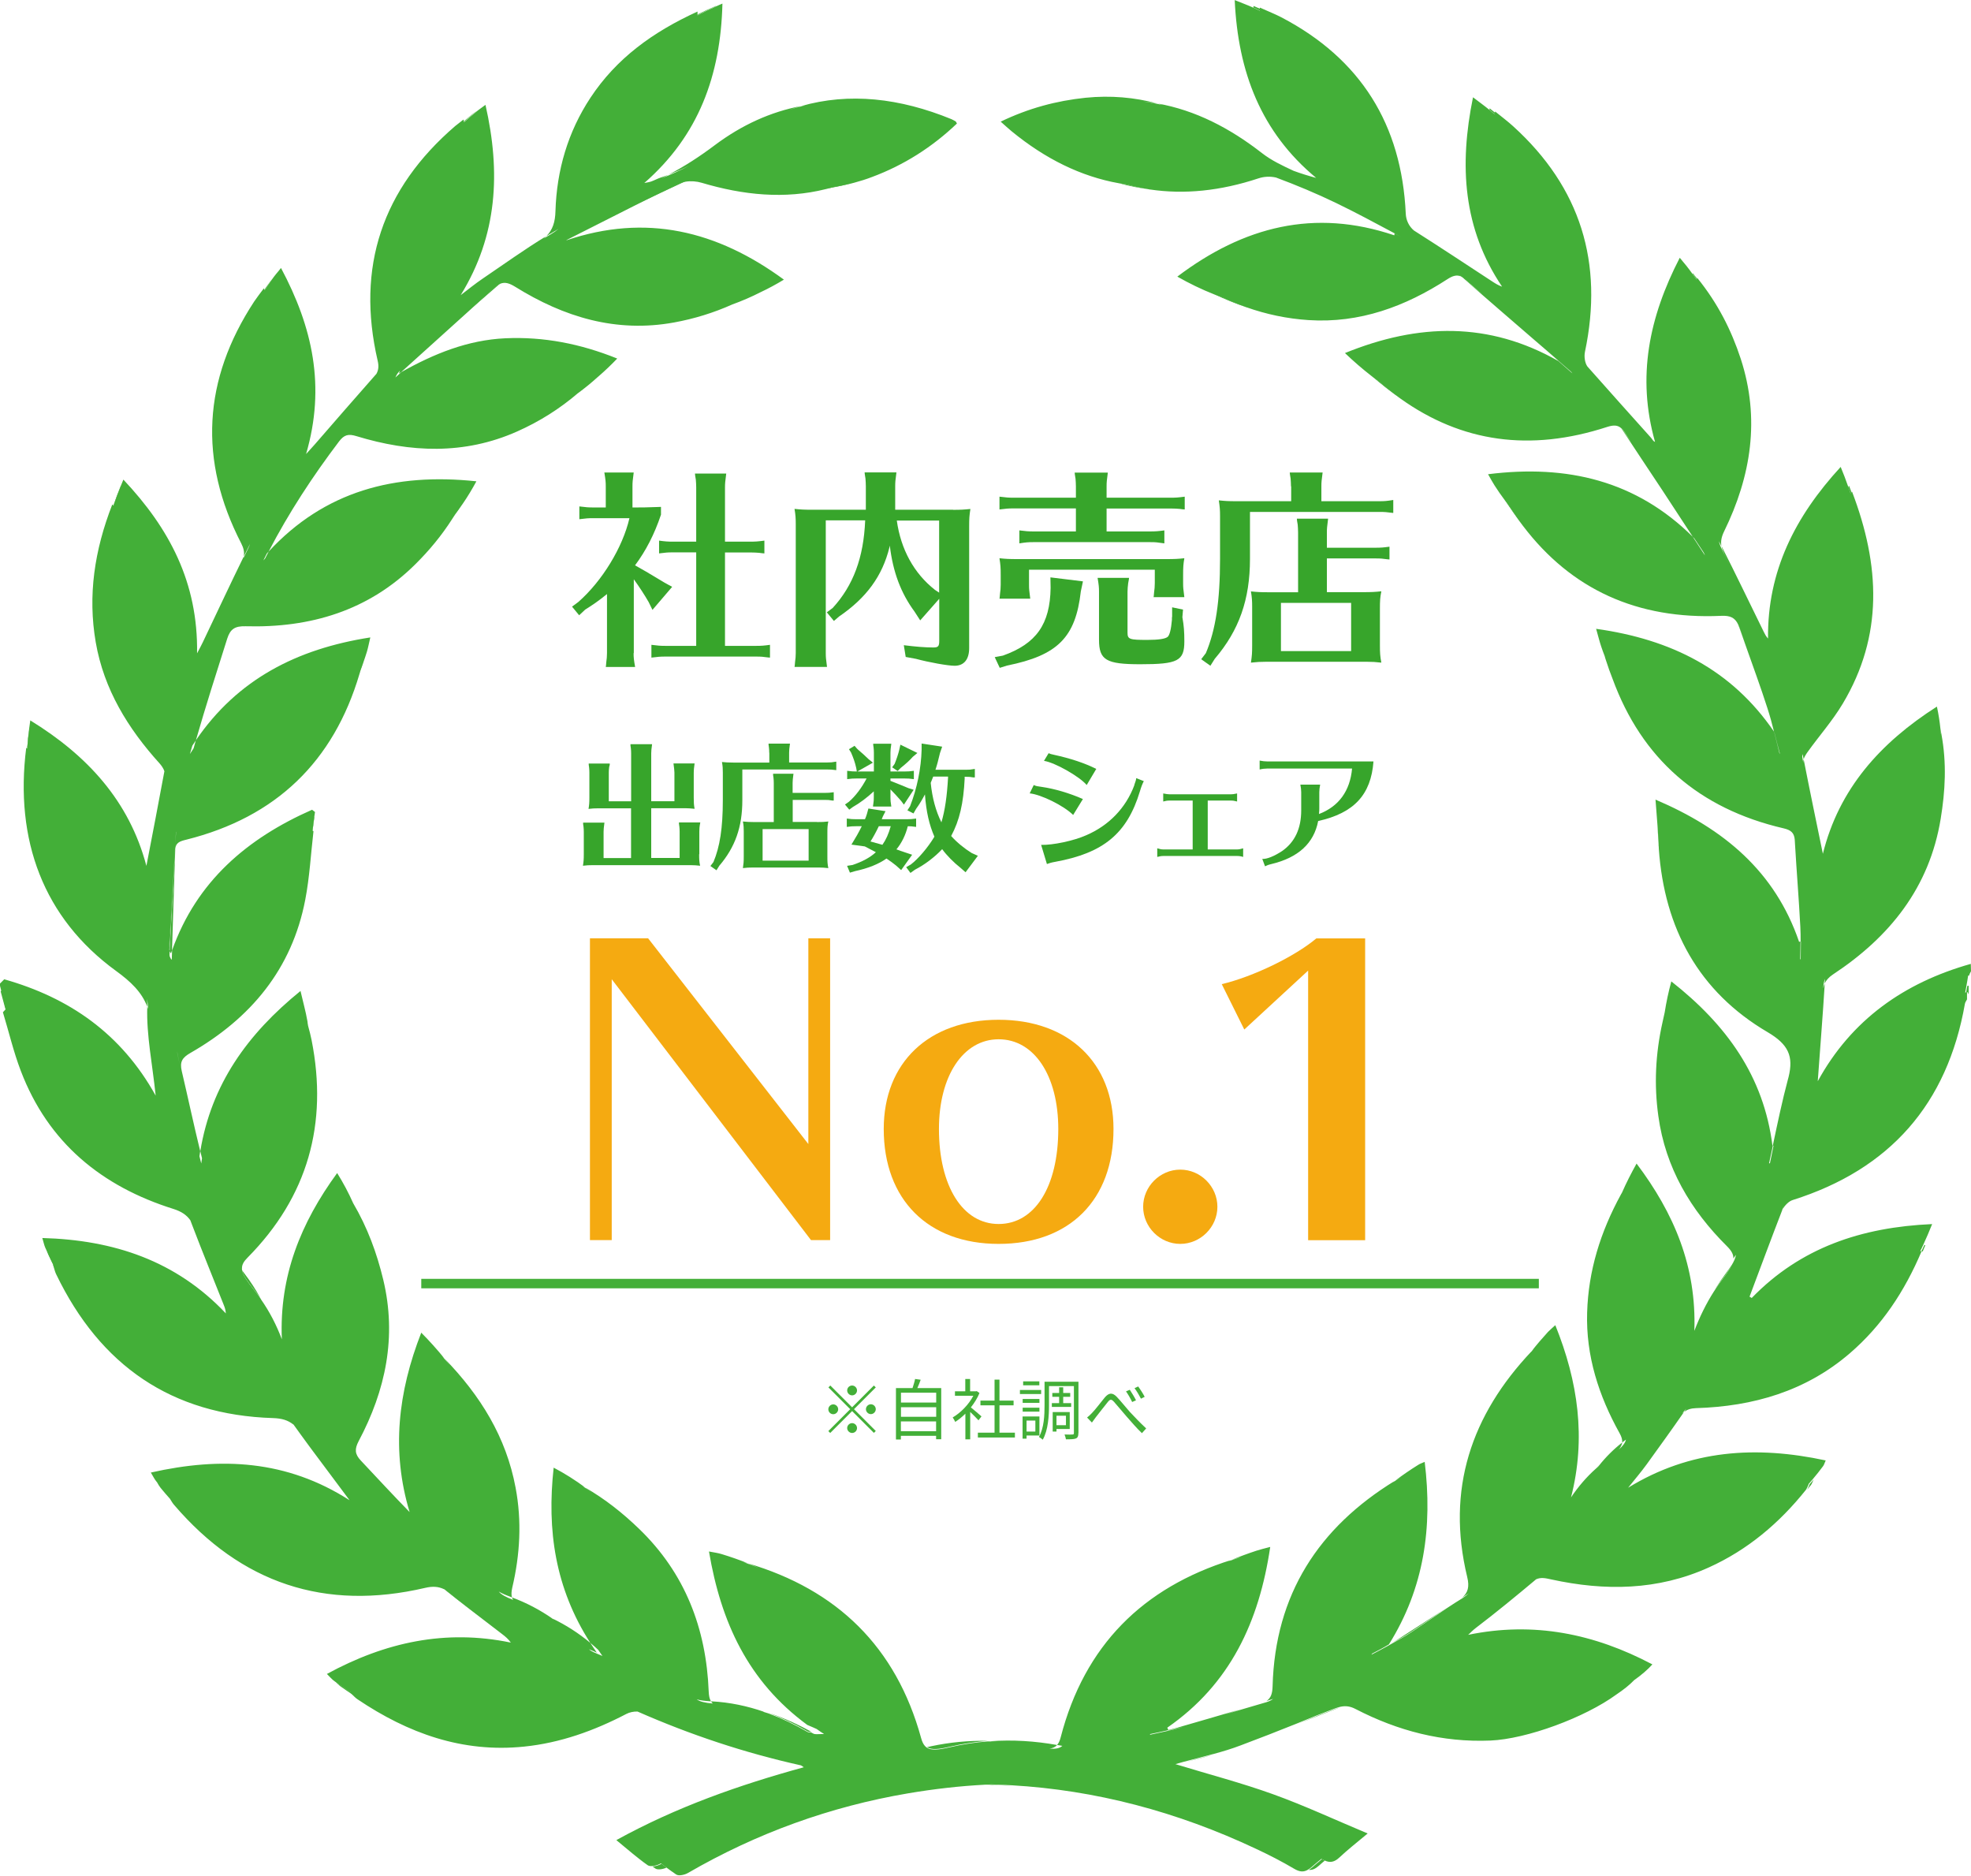<?xml version="1.0" encoding="UTF-8"?>
<svg id="_レイヤー_2" data-name="レイヤー 2" xmlns="http://www.w3.org/2000/svg" viewBox="0 0 208.11 198">
  <g id="_レイヤー_1-2" data-name="レイヤー 1">
    <g>
      <g>
        <path d="M3.13,76.81c-.1.73-.17,1.45-.21,2.16-.02,0-.03-.02-.05-.03.06-.71.14-1.42.25-2.14,0,0,0,0,.01,0Z" style="fill: #43af38; stroke-width: 0px;"/>
        <path d="M12.77,51.33c-.27.67-.52,1.35-.74,2.02-.01-.01-.03-.03-.04-.04.23-.67.48-1.33.76-2,0,0,0,0,.01.01Z" style="fill: #43af38; stroke-width: 0px;"/>
        <path d="M18.5,88.94c-.19,3.8-.4,7.6-.61,11.4-.05-.11-.07-.21-.07-.3.22-3.7.46-7.4.67-11.11Z" style="fill: #43af38; stroke-width: 0px;"/>
        <path d="M.68,106.5s-.06.06-.09.09c-.17-.65-.34-1.29-.52-1.93l.11-.11c.17.65.33,1.3.49,1.95Z" style="fill: #43af38; stroke-width: 0px;"/>
        <path d="M27.54,137.11s0,0-.01-.01c-.23-.34-.47-.66-.73-.98-.73-.91-1.15-1.52-1.25-2.03.1.13.21.28.32.43.59.78,1.12,1.59,1.59,2.45,0,0,0,0,0,.01.03.05.05.09.07.14Z" style="fill: #43af38; stroke-width: 0px;"/>
        <path d="M28.85,29.31c-.08.1-.15.2-.22.3-.22.32-.44.65-.65.97,0-.02-.02-.03-.03-.05.07-.11.14-.21.22-.32.2-.29.42-.56.68-.9Z" style="fill: #43af38; stroke-width: 0px;"/>
        <path d="M5.75,133.79c-.22-.43-.42-.86-.63-1.31-.09-.19-.15-.39-.21-.62.26.56.52,1.11.79,1.64h-.05c.03.1.06.2.09.29Z" style="fill: #43af38; stroke-width: 0px;"/>
        <path d="M31.06,150.39s0,0,0,0c-.02-.03-.04-.06-.06-.09.02.03.04.06.07.09Z" style="fill: #43af38; stroke-width: 0px;"/>
        <path d="M32.51,108.25s-.02-.05-.03-.08c0-.07-.02-.15-.03-.22.02.1.04.2.06.3Z" style="fill: #43af38; stroke-width: 0px;"/>
        <path d="M33.19,86.25c-.07.47-.12.94-.18,1.41,0,0-.02-.01-.03-.02.06-.47.12-.94.18-1.41,0,0,.01,0,.02.01Z" style="fill: #43af38; stroke-width: 0px;"/>
        <path d="M38.38,69.81c-.14.43-.28.85-.44,1.27.04-.13.08-.27.12-.41.11-.28.21-.57.31-.86Z" style="fill: #43af38; stroke-width: 0px;"/>
        <path d="M48.89,53.07c-.36.57-.75,1.13-1.15,1.66.1-.16.2-.32.3-.48.29-.38.57-.78.85-1.18Z" style="fill: #43af38; stroke-width: 0px;"/>
        <path d="M50.46,11.62s-.06.05-.09.07c-.47.38-.92.76-1.35,1.16,0-.02-.01-.04-.02-.06.25-.22.51-.44.77-.65.19-.15.38-.3.68-.51Z" style="fill: #43af38; stroke-width: 0px;"/>
        <path d="M207.91,102.99c.02-.16.13-.31.2-.46l-.02-.78c-7.03,1.98-12.61,5.9-16.16,12.39.25-3.49.53-6.91.74-10.32-.07.15-.12.32-.16.5,0-.03,0-.05,0-.07.03-.36.08-.66.18-.92,0,.16-.02.33-.03.49.17-.36.44-.66.87-.95,5.99-3.95,10.19-9.16,11.38-16.44.48-2.93.65-5.86.07-8.96,0,0,0,0,0,0-.01,0-.03.02-.04.03-.02-.2-.03-.39-.06-.59-.08-.77-.2-1.54-.37-2.32-5.98,3.82-10.34,8.68-12.04,15.54-.69-3.35-1.38-6.66-2.03-9.98-.04.13-.05.25-.04.36-.03-.19-.07-.38-.1-.57-.02-.11,0-.22.03-.34.03.18.07.36.11.55.08-.26.25-.53.4-.74,1.23-1.72,2.65-3.32,3.73-5.13,4.29-7.18,3.95-14.6.98-22.38-.02.02-.04.04-.05.06-.04.04-.07.08-.11.11-.08-.23-.15-.46-.24-.68-.24-.7-.51-1.4-.8-2.1-4.81,5.23-7.75,11.01-7.67,18.12-.23-.26-.34-.48-.45-.71-1.49-3.02-2.93-6.05-4.46-9.05.05.26.15.53.29.83.26.53.51,1.06.76,1.59-.34-.7-.67-1.4-1.02-2.1-.15-.3-.25-.57-.3-.83.09.17.18.35.26.52-.09-.51,0-.98.28-1.56,2.86-5.84,3.82-11.9,1.76-18.22-1-3.05-2.43-5.87-4.59-8.54-.01.02-.02.04-.03.06-.02.03-.04.07-.06.1-.13-.2-.27-.4-.42-.59-.41-.58-.86-1.14-1.34-1.7-3.24,6.27-4.55,12.58-2.61,19.44-.22-.09-.28-.27-.39-.4-2.25-2.52-4.52-5.03-6.75-7.56-.28-.39-.36-1.07-.26-1.55,1.98-9.39-.45-17.35-7.59-23.82-.55-.5-1.16-.96-1.89-1.55,0,.04-.02.08-.03.12-.01.05-.03.11-.04.17-.11-.1-.23-.2-.34-.3-.07-.06-.15-.13-.22-.18-.51-.42-1.06-.81-1.71-1.31-1.47,7.2-1.06,13.85,3.07,19.99-.43-.15-.73-.35-1.04-.55-2.75-1.8-5.5-3.62-8.27-5.38,0,0,0,0,0,0-.52-.44-.83-1.08-.86-1.77-.43-9.39-4.75-16.35-13.13-20.73-.67-.35-1.37-.62-2.28-1.03,0,.05,0,.09,0,.14,0,.07,0,.13,0,.2-.11-.05-.22-.11-.34-.17-.11-.05-.23-.11-.34-.16-.58-.26-1.2-.49-1.97-.8.35,7.59,2.77,13.93,8.6,18.77-.83-.22-1.63-.47-2.39-.75-1.16-.54-2.33-1.09-3.32-1.86-3.4-2.65-7.03-4.53-11.06-5.25.17.05.34.09.51.15-.66-.15-1.33-.27-2.01-.36.51.05,1.01.12,1.5.21-2.4-.64-4.92-.87-7.59-.6-3.06.32-6,1.1-8.95,2.52.47.41.8.73,1.16,1.02,3.57,2.93,7.34,4.77,11.3,5.48.28.05.57.1.85.14.81.22,1.62.39,2.44.52,3.63.54,7.44.16,11.46-1.17.6-.2,1.24-.23,1.86-.09h0c2.15.8,4.28,1.69,6.35,2.69,2.09,1.01,4.13,2.11,6.17,3.2,0,0,0,0,0,0,.24.13.49.27.73.4l.74.39h0c-.25-.13-.5-.26-.74-.39-.24-.13-.49-.26-.73-.39-.01.07-.02.13-.03.2-8.43-2.85-15.91-.93-22.91,4.36,1.28.73,2.57,1.35,3.88,1.87,0,0,0,0,0,0,.31.13.62.24.94.35.81.38,1.63.72,2.46,1.01h0c2.12.75,4.3,1.21,6.58,1.36,5.39.35,10.21-1.43,14.66-4.32.54-.35.96-.48,1.4-.3-.07-.05-.13-.11-.19-.16.07.05.15.11.22.17.16.07.32.18.49.33.61.53,1.21,1.07,1.82,1.6-.64-.53-1.28-1.06-1.92-1.6,2.41,2.1,4.83,4.19,7.25,6.28.92.79,1.84,1.58,2.75,2.38.4.34.8.69,1.2,1.04.07.06.12.13.17.2-.49-.43-.99-.87-1.48-1.3-7.31-4.16-14.74-4.01-22.53-.84.92.88,1.86,1.69,2.8,2.42.25.2.5.38.76.56.77.67,1.54,1.28,2.32,1.84,6.44,4.59,13.66,5.63,21.8,2.98.66-.21,1.1-.22,1.5.14,1.42,2.16,2.85,4.32,4.29,6.48,0,0,.01.02.02.03,1.08,1.65,2.16,3.29,3.24,4.95.05.05.1.1.15.15.32.48.63.96.95,1.43.08.11.13.24.18.38-.43-.65-.85-1.31-1.28-1.96-5.98-5.92-13.25-7.66-21.62-6.61.3.52.48.87.69,1.19.34.53.69,1.04,1.06,1.53.17.24.34.47.52.7.46.71.93,1.4,1.43,2.05,5.08,6.68,12.04,9.88,20.9,9.48.98-.05,1.47.2,1.81.92.05.11.1.23.15.36.2.59.4,1.18.61,1.77.78,2.22,1.6,4.43,2.32,6.68.27.83.5,1.67.71,2.52.01.01.02.03.03.04.19.77.38,1.53.59,2.29-.02-.03-.04-.07-.06-.1-.18-.74-.36-1.49-.55-2.23-4.5-6.59-10.88-9.77-18.8-10.88.23.81.36,1.35.54,1.88.11.33.23.66.36.99.04.16.09.31.14.46.21.67.45,1.32.7,1.96,3.08,8.4,9.09,13.69,18.05,15.77.78.18,1.11.47,1.18,1.18,0,0,0,.01,0,.01,0,.05,0,.1.01.15,0,.12.01.24.02.35.17,2.9.41,5.8.56,8.7.03.52.03,1.04.03,1.56.01,0,.02,0,.03,0,0,.62-.02,1.25-.02,1.87-.02,0-.03,0-.05,0,.01-.62.03-1.25.03-1.87-.03,0-.07.01-.15.03-2.54-7.42-7.93-11.93-15.16-15.01.08,1,.14,1.82.2,2.61.02.19.03.38.05.56,0,.02,0,.05,0,.07.03.61.05,1.17.09,1.72,0,.08,0,.17.01.25.59,8.38,4.2,15.06,11.49,19.34,2.19,1.29,2.75,2.53,2.21,4.73-.02.07-.04.15-.06.22-.62,2.32-1.11,4.68-1.61,7.04.03,0,.06,0,.08,0-.13.62-.25,1.23-.38,1.85-.04,0-.07,0-.09,0,.14-.61.27-1.23.4-1.84h-.04c-.92-7.37-4.88-12.8-10.68-17.36-.3,1.1-.53,2.19-.7,3.27-.08.35-.16.7-.23,1.04-.75,3.35-.9,6.61-.44,9.91.75,5.45,3.41,9.93,7.25,13.74.46.46.69.85.67,1.29,0,0,.01-.02.02-.03.09-.13.17-.24.25-.36-.04.33-.2.69-.48,1.15-.19.4-.51.87-.96,1.46-.23.31-.46.62-.67.94-.06.1-.13.19-.19.29,0,.01-.02.03-.03.04-.83,1.3-1.51,2.7-2.06,4.15.24-6.78-2.13-12.39-6.1-17.66-.57,1.02-1.09,2.04-1.54,3.07,0,.01-.01.03-.02.04-.01.03-.03.05-.05.08-.01.03-.03.05-.04.07-2.17,3.97-3.44,8.06-3.57,12.47-.14,4.57,1.23,8.79,3.43,12.74.21.37.3.69.27.98.04-.03.08-.06.11-.09.1-.08.2-.15.29-.22-.08.34-.32.67-.76,1.05.21-.25.33-.49.36-.74-.92.72-1.74,1.54-2.46,2.45-.02.03-.04.05-.06.08-.09.07-.17.14-.25.22-1,.89-1.88,1.92-2.63,3.04,1.6-6.25.75-12.21-1.66-18.18-.33.31-.57.5-.77.71-.61.67-1.19,1.34-1.72,2.02.07-.07.13-.14.21-.21-.1.11-.19.21-.29.32.03-.03.05-.07.08-.1-6.39,6.74-9.05,14.59-6.81,23.85.25,1.03.08,1.65-.55,2.19.24-.16.47-.32.71-.48-.17.17-.38.34-.63.5-.57.35-1.13.71-1.69,1.08-1.26.85-2.51,1.72-3.78,2.56-.68.45-1.4.83-2.11,1.23-.1.06-.2.11-.3.17-.58.33-1.18.63-1.76.94.02-.03.05-.07.07-.11.6-.31,1.2-.62,1.77-.97,3.73-5.96,4.62-12.37,3.78-19.27-.29.13-.49.19-.66.3-.87.54-1.7,1.11-2.48,1.7.22-.14.45-.28.68-.41.02,0,.03-.02.05-.03-.33.2-.66.41-.98.62.08-.06.16-.12.24-.18-8.04,4.93-12.65,11.99-12.91,21.69-.02.75-.17,1.23-.64,1.55.23-.08.47-.15.7-.22-.19.15-.44.27-.75.36-1.46.42-2.92.86-4.38,1.29.56-.18,1.12-.36,1.68-.55-2.29.66-4.58,1.35-6.88,2-.24.07-.49.13-.73.19,0,.01.01.02.02.04.5-.13.99-.24,1.49-.36-.04.01-.09.03-.13.04-1.08.32-2.2.52-3.3.77-.01-.03-.02-.05-.03-.06.65-.14,1.31-.27,1.95-.42-.06-.13-.05-.11-.12-.26,6.63-4.59,9.7-11.17,10.87-19.08-.65.17-1.06.27-1.46.4-.91.3-1.78.62-2.63.97.19-.06.39-.12.58-.18.14-.04.27-.08.42-.11-.46.14-.9.28-1.34.44.11-.05.23-.1.34-.15-9.37,2.93-15.52,9.04-18.03,18.71-.09.37-.22.64-.39.83.01,0,.02,0,.03,0,.19.03.36.06.53.09-.3.27-.74.34-1.36.29.34-.04.61-.16.81-.38-2.33-.42-4.7-.57-7.05-.4.24.01.48.03.72.05-.33-.02-.67-.03-1-.03-1.35.11-2.69.31-4.01.62-1.19.28-1.93.35-2.41.04-.08-.05-.15-.11-.21-.18-.17-.19-.3-.46-.4-.83-2.65-9.65-8.9-15.67-18.3-18.45.39.15.77.32,1.15.49-.53-.22-1.06-.43-1.61-.62.16.04.31.09.47.13-.89-.36-1.81-.68-2.76-.97-.38-.12-.78-.17-1.35-.28,1.26,7.46,4.13,13.72,10.38,18.31.33.14.67.28.99.43.25.18.51.36.78.53-.81,0-.93.07-1.18-.07-.06-.03-.12-.07-.18-.1-.22,0-.32,0-.46-.09-1.29-.75-2.64-1.39-4.03-1.91-.2-.07-.41-.13-.61-.19.05,0,.09.02.14.02-1.79-.62-3.64-1.01-5.55-1.11-.02,0-.04,0-.06,0,.05.09.11.16.18.23-.82-.07-1.36-.2-1.7-.44.38.11.87.17,1.51.21-.16-.26-.22-.6-.24-1.04-.26-6.65-2.49-12.49-7.36-17.18-1.72-1.66-3.57-3.13-5.7-4.36.25.18.5.38.75.57-.33-.25-.66-.49-1.01-.72.09.05.17.1.26.14-1.03-.76-2.13-1.46-3.31-2.08-.73,6.61.16,12.72,3.87,18.5.28.23.56.48.83.73.15.22.3.43.45.65-.88-.39-1.09-.41-1.42-.71.19.08.45.18.83.36-.24-.34-.47-.69-.69-1.03-1.22-1.02-2.56-1.88-3.99-2.57.06.05.13.09.19.14-.1-.06-.19-.13-.29-.18.03.01.07.03.1.05-1.32-.92-2.76-1.68-4.28-2.24.03.09.07.18.12.26-.78-.3-1.26-.57-1.52-.88.32.19.75.38,1.31.58.03.01.06.02.09.04-.09-.29-.06-.62.03-1.04.82-3.48,1.02-7.01.35-10.55-1-5.35-3.71-9.71-7.5-13.62.2.24.39.48.58.73-.27-.33-.55-.66-.83-.99.09.09.17.17.25.26-.76-.94-1.58-1.85-2.46-2.74-2.46,6.3-3.17,12.5-1.23,18.94-1.76-1.8-3.45-3.63-5.16-5.45-.63-.67-.66-1.2-.22-2.04,2.85-5.36,4.04-11.01,2.6-17.03-.68-2.83-1.67-5.52-3.18-8.09-.48-1.08-1.04-2.14-1.69-3.18-3.84,5.26-6.12,10.87-5.84,17.55-.56-1.49-1.29-2.91-2.2-4.21,0,0,0-.01,0-.02,0,0,0,0-.01-.01-.23-.34-.47-.66-.73-.98-.73-.91-1.15-1.52-1.25-2.03-.02-.09-.03-.18-.02-.27,0-.37.2-.71.59-1.1,6.37-6.44,8.51-14.14,6.76-22.97-.1-.49-.22-.97-.36-1.47,0,0,0-.01,0-.02,0-.03-.02-.05-.03-.08,0-.07-.02-.15-.03-.22,0-.01,0-.03,0-.05,0-.07-.02-.14-.03-.2-.17-.99-.45-1.96-.72-3.14-5.61,4.55-9.42,9.87-10.58,16.91.06.25.12.5.18.75-.03.18-.05.37-.08.55-.06-.25-.13-.51-.19-.76.02-.18.05-.36.08-.54-.69-2.82-1.29-5.65-1.95-8.46-.23-.99.07-1.42.92-1.91,6.35-3.64,10.71-8.83,12.12-16.16.46-2.38.59-4.83.87-7.24-.03-.02-.05-.03-.07-.05,0,0-.02-.01-.03-.02.06-.47.12-.94.18-1.41.02-.18.05-.37.08-.55-.14-.11-.17-.13-.31-.24-6.84,3.02-12.18,7.54-14.78,14.84-.01.3-.02.6-.03.9-.01.03-.02.07-.03.1-.16-.24-.22-.4-.21-.55,0-.13.01-.25.02-.38-.05-.11-.07-.21-.07-.3.22-3.7.46-7.4.67-11.11.02-.34.04-.69.05-1.03,0-.06,0-.11.02-.16-.02.4-.05.8-.07,1.2-.19,3.8-.4,7.6-.61,11.4.03.08.08.16.14.26.04-.11.07-.21.11-.32.11-3.53.23-7.07.34-10.6.02-.8.52-.93,1.17-1.09,9.47-2.37,15.55-8.24,18.29-17.51.04-.13.08-.27.12-.41.11-.28.21-.57.31-.86.12-.35.24-.7.35-1.06.13-.43.21-.88.36-1.51-7.77,1.21-14.03,4.43-18.42,10.86-.08.28-.16.56-.24.85-.13.2-.26.4-.39.6.09-.3.17-.59.26-.89.12-.19.24-.37.37-.55,1.04-3.62,2.18-7.18,3.31-10.74.32-1,.8-1.34,1.93-1.31,6.84.19,13-1.63,17.97-6.58,1.45-1.44,2.74-3,3.86-4.75.1-.16.2-.32.3-.48.29-.38.57-.78.85-1.18.5-.73.96-1.5,1.4-2.31-8.63-.92-16.03,1.04-21.93,7.41-.13.24-.25.49-.38.74-.06.07-.12.13-.18.2.12-.24.24-.48.36-.72.06-.07.13-.14.19-.21,2.14-4.12,4.66-7.96,7.44-11.63.54-.71.99-.82,1.83-.56,5.7,1.74,11.39,1.99,16.97-.49,2.34-1.04,4.48-2.38,6.44-4.06,0,0,0,0,.01,0,.7-.52,1.37-1.06,2.03-1.66.05-.04.09-.08.14-.12.67-.58,1.32-1.2,1.95-1.86-3.9-1.57-7.77-2.32-11.8-2.14-3.98.18-7.57,1.64-11.01,3.58-.2.18-.41.37-.61.56.12-.29.27-.52.46-.69.01,0,.02-.02.03-.03-.05.09-.09.19-.14.3l.26-.15c2.29-2.07,4.58-4.13,6.87-6.2.44-.4.88-.8,1.31-1.2.57-.51,1.13-1.03,1.7-1.54.19-.17.36-.29.54-.37.02-.01.04-.02.05-.02.49-.2.96-.05,1.56.32,5.14,3.2,10.66,4.89,16.79,3.77,2.13-.39,4.17-1.02,6.14-1.9,1.02-.37,2.02-.8,3-1.3.83-.39,1.64-.83,2.45-1.32-7.07-5.18-14.57-6.99-22.97-4.15,0,0,.02-.02.02-.03,2.36-1.2,4.73-2.4,7.1-3.59.03-.01.05-.03.08-.04.85-.43,1.71-.85,2.57-1.27.73-.36,1.46-.72,2.19-1.07.15-.07.31-.12.48-.16.05-.01.1-.02.15-.03.55-.09,1.18-.04,1.68.11,4.4,1.31,8.78,1.76,13.14.67.26-.06.51-.13.77-.21.74-.11,1.47-.26,2.21-.46.62-.17,1.25-.36,1.87-.6,3.39-1.26,6.38-3.17,8.98-5.65-.09-.15-.1-.2-.13-.22-.15-.09-.3-.17-.45-.24-5.45-2.23-10.79-2.84-15.91-1.37.16-.03.31-.06.47-.09-.56.13-1.12.29-1.67.47.4-.14.8-.27,1.2-.39-3.14.61-6.18,1.95-9.11,4.15-1.57,1.18-3.17,2.22-4.87,3.1.75-.29,1.49-.61,2.21-.96-.96.5-1.94.95-2.96,1.34.26-.12.51-.25.76-.38-.28.11-.57.21-.86.31-.32.11-.63.28-.96.4-.24.08-.49.11-.73.16,5.73-5,8.06-11.34,8.25-18.94-.23.1-.46.19-.68.3-.67.3-1.32.61-1.95.94,0-.02,0-.05,0-.07,0-.11,0-.22,0-.33-4.75,2.17-8.57,4.96-11.3,9.09-2.39,3.62-3.57,7.67-3.7,11.98-.03,1.15-.29,1.96-.96,2.64.32-.2.65-.39.98-.58.11-.06.21-.13.3-.19-.23.2-.5.39-.81.57-.25.15-.49.29-.74.44.09-.08.18-.16.26-.24-2.29,1.39-4.48,2.97-6.71,4.48-.8.54-1.56,1.16-2.33,1.75,3.89-6.31,4.24-12.97,2.62-20.09-.25.18-.44.32-.6.44-.05.04-.1.08-.15.11-.02.01-.04.03-.06.05-.03.02-.06.05-.09.07-.47.38-.92.76-1.35,1.16,0-.02-.01-.04-.02-.06-.02-.07-.03-.15-.05-.22-.41.32-.65.5-.88.69-7.69,6.62-10.48,14.87-8.18,24.78.13.55.09.96-.13,1.37-2.18,2.46-4.33,4.95-6.49,7.43-.22.26-.46.5-.94,1.04,2.09-7.16.67-13.42-2.65-19.64-.17.22-.33.42-.48.59-.05.07-.11.14-.16.2-.07.09-.14.17-.2.26,0,0,0,0,0,.01-.08.1-.15.2-.22.3-.22.32-.44.65-.65.97,0-.02-.02-.03-.03-.05-.03-.04-.05-.09-.07-.13-.43.58-.74.97-1.02,1.39-5.41,8.25-5.89,16.76-1.37,25.53.26.51.35.93.27,1.39.22-.44.44-.88.66-1.33-.05.15-.11.3-.19.47-.17.34-.33.68-.5,1.03.01-.06.03-.11.03-.17-1.47,3-2.88,6.02-4.32,9.04-.13.28-.28.55-.61,1.18.11-7.49-2.93-13.19-7.78-18.34-.1.24-.2.49-.3.73-.27.67-.52,1.35-.74,2.02-.01-.01-.03-.03-.04-.04-.03-.03-.06-.06-.09-.09-1.89,4.85-2.6,9.62-1.75,14.55.86,4.97,3.4,9.1,6.74,12.79.2.22.42.54.51.83-.61,3.32-1.26,6.65-1.9,9.99-1.81-6.86-6.25-11.67-12.26-15.36-.04.27-.08.53-.11.8-.1.73-.17,1.45-.21,2.16-.02,0-.03-.02-.05-.03-.02-.01-.04-.02-.06-.03-1.23,9.75,1.82,17.97,9.49,23.55,1.57,1.14,2.71,2.24,3.29,3.77,0-.29,0-.56-.02-.83.06.34.1.7.11,1.08-.03-.09-.06-.17-.09-.26v.05c-.09,3.01.55,6.05.89,9.35-3.65-6.57-9.14-10.34-15.99-12.28-.22.22-.28.28-.5.5.06.23.13.46.18.7.17.65.33,1.3.49,1.95-.03.03-.06.06-.09.09-.06.07-.13.13-.22.24.63,2.07,1.12,4.18,1.89,6.19,2.89,7.58,8.54,12.2,16.14,14.58.81.26,1.36.62,1.76,1.19,0,0,0,0,0,0,.07.18.14.37.21.55,1.06,2.79,2.2,5.56,3.3,8.34.11.27.21.54.24.94-5.25-5.56-11.83-7.75-19.38-7.96.13.42.19.75.32,1.04.02.05.05.1.07.15.26.56.52,1.11.79,1.64h-.05c.03.1.06.2.09.29,0,0,0,0,0,0,.08.28.15.52.26.74,4.63,9.58,12.15,14.82,22.89,15.15.91.03,1.57.22,2.15.69-.02-.03-.04-.06-.06-.09.02.03.04.06.07.09.25.35.5.7.75,1.04.25.35.5.69.76,1.04.17.23.34.46.51.69,1.25,1.69,2.56,3.41,3.89,5.21-6.63-4.25-13.58-4.59-20.98-2.92.25.42.39.71.59.95.02.03.04.05.06.07.14.25.25.44.39.61.32.39.65.77.98,1.14.16.26.28.47.44.65,7.08,8.26,15.91,11.23,26.52,8.75.77-.18,1.37-.14,1.95.13.04.02.08.03.11.05h0c1.69,1.37,3.43,2.68,5.15,4.01,0,0,0,0,0,0,.32.24.63.49.95.73.3.23.59.47.87.86-6.89-1.43-13.25-.05-19.42,3.31.32.31.52.57.78.75.01.01.03.02.04.03,0,0,0,0,0,0,.55.4,1.11.77,1.68,1.14-.02.01-.04.03-.07.04.08.07.15.14.22.2.22.21.39.39.59.52,5.32,3.58,11.07,5.66,17.58,4.99,3.82-.39,7.39-1.67,10.8-3.45.32-.17.78-.27,1.18-.25,5.57,2.45,11.3,4.36,17.25,5.68.09.05.19.11.3.2-6.81,1.87-13.42,4.18-19.79,7.69,1.17.96,2.2,1.87,3.31,2.65.1.07.26.1.44.09.28-.01.59-.1.81-.21.05-.03.09-.05.14-.08.18.14.36.28.54.41.36.27.71.52,1.08.77.27.18.9.04,1.24-.16,7.25-4.2,15.01-7.01,23.26-8.41,2.73-.46,5.43-.77,8.12-.91.22-.01.45-.02.67-.03h0c.7.02,1.41.05,2.11.09,8.87.51,17.48,2.78,25.82,6.71,1.37.64,2.72,1.33,4.02,2.1.59.35,1.02.38,1.49.09.11-.07.22-.15.34-.25.34-.3.68-.58,1.05-.88.04.02.08.04.11.06.06.03.13.07.18.09.63.3,1.09.2,1.63-.31.84-.79,1.76-1.51,2.97-2.52-3.51-1.47-6.7-2.96-10.01-4.15-3.3-1.19-6.72-2.08-10.29-3.17.29-.08.57-.16.85-.24,1.06-.28,2.08-.54,3.08-.81.02,0,.03,0,.05-.01,1-.27,1.97-.56,2.91-.92,1.95-.73,3.9-1.49,5.84-2.27.03-.01.07-.03.1-.04.69-.28,1.39-.56,2.08-.85.62-.24,1.23-.47,1.85-.71.17-.06.33-.12.48-.16.6-.17,1.14-.15,1.8.2,4.45,2.3,9.15,3.53,14.22,3.32,3.82-.16,9.96-2.42,13.3-4.86,0,0,0,0,0,0,.75-.5,1.39-1.01,1.88-1.52h0c.78-.55,1.43-1.11,1.92-1.66-6.14-3.24-12.53-4.55-19.45-3.12.26-.24.51-.5.8-.72,2.17-1.65,4.27-3.38,6.36-5.13-.01,0-.03.01-.05.03.06-.05.12-.1.17-.14.04-.03.08-.06.11-.09-.08.07-.16.14-.24.2.55-.26,1.05-.12,1.62,0,5.67,1.24,11.25,1.17,16.63-1.26,4.1-1.85,7.45-4.68,10.25-8.18.02-.02.03-.04.05-.07.07-.11.13-.27.25-.53-.01,0-.02,0-.03,0,.16-.18.32-.37.48-.56.37-.44.73-.89,1.07-1.35.1-.13.14-.29.28-.61-7.36-1.58-14.31-1.14-20.86,2.88.66-.82,1.34-1.62,1.96-2.47,1.33-1.84,2.66-3.68,3.95-5.54-.06.05-.12.1-.18.16.01-.02.03-.04.04-.06.13-.17.25-.32.38-.44-.08.12-.16.23-.24.35.34-.26.72-.38,1.25-.4,6.04-.18,11.61-1.79,16.27-5.81,3.36-2.9,5.75-6.49,7.56-10.76h0c-.05,0-.1,0-.15,0,.11-.22.22-.44.32-.67.33-.71.64-1.44.94-2.19-7.46.33-13.89,2.48-19.05,7.8-.05-.03-.09-.06-.11-.07,0,0,0,0,0,0,0,0,0,0,0,0h0s0,0-.01,0c-.02-.01-.05-.03-.11-.07,1.16-3.08,2.3-6.17,3.49-9.24-.02.03-.04.07-.06.11.05-.12.1-.24.15-.36.02-.05.04-.09.06-.14-.05.13-.1.26-.15.39.26-.42.67-.84,1.07-.96,10.26-3.24,16.32-10.13,18.18-20.72.03-.16.14-.3.22-.46v-.55s0-.22,0-.22c-.06.02-.13.03-.19.05.05-.24.09-.48.13-.71.07-.36.12-.71.18-1.08ZM171.21,45.2c.11.1.21.23.32.39.24.38.49.76.74,1.14-.35-.51-.71-1.02-1.06-1.53ZM18.74,111.25c-.02-.1-.04-.2-.05-.29.1.5.2,1,.3,1.5-.08-.4-.16-.81-.25-1.21ZM177.84,143.03c.08-.12.16-.22.23-.31-.07.1-.14.2-.23.31ZM183.64,139.28s0,0,0,0h0s0,0,0,0h0Z" style="fill: #43af38; stroke-width: 0px;"/>
        <path d="M72.4,19.12c-1.8.83-3.6,1.68-5.39,2.53.85-.43,1.71-.85,2.57-1.27.73-.36,1.46-.72,2.19-1.07.15-.07.31-.12.48-.16.05-.01.1-.02.15-.03Z" style="fill: #43af38; stroke-width: 0px;"/>
        <path d="M90.2,19.24c-.99.3-1.98.52-2.97.67.26-.06.51-.13.77-.21.74-.11,1.47-.26,2.21-.46Z" style="fill: #43af38; stroke-width: 0px;"/>
        <path d="M75.61.61v.04c-.67.3-1.32.61-1.95.94,0-.02,0-.05,0-.07.63-.32,1.29-.62,1.95-.9Z" style="fill: #43af38; stroke-width: 0px;"/>
        <path d="M52.84,29.9c-1.2,1.04-2.4,2.09-3.61,3.13.44-.4.88-.8,1.31-1.2.57-.51,1.13-1.03,1.7-1.54.19-.17.36-.29.54-.37.02-.01.04-.02.05-.02Z" style="fill: #43af38; stroke-width: 0px;"/>
        <path d="M85.65,182.82c-.22,0-.32,0-.46-.09-1.29-.75-2.64-1.39-4.03-1.91,1.55.51,3.06,1.19,4.49,1.99Z" style="fill: #43af38; stroke-width: 0px;"/>
        <path d="M104.3,183.77c-1.35.11-2.69.31-4.01.62-1.19.28-1.93.35-2.41.04.14-.02.28-.05.43-.09,1.97-.42,3.98-.61,5.99-.57Z" style="fill: #43af38; stroke-width: 0px;"/>
        <path d="M121.43,19.99c-1.12-.13-2.21-.35-3.29-.65.28.05.57.1.85.14.81.22,1.62.39,2.44.52Z" style="fill: #43af38; stroke-width: 0px;"/>
        <path d="M148,25.01c-.24-.13-.49-.26-.73-.39,0,0,0,0,0,0,.24.13.49.27.73.4Z" style="fill: #43af38; stroke-width: 0px;"/>
        <path d="M133.03,1.13c-.11-.05-.22-.11-.34-.17-.11-.05-.23-.11-.34-.16,0-.05,0-.11,0-.17.24.11.47.2.68.29,0,.07,0,.13,0,.2Z" style="fill: #43af38; stroke-width: 0px;"/>
        <path d="M131.6,32.42c-1.15-.37-2.28-.83-3.39-1.37.31.13.62.24.94.35.81.38,1.63.72,2.46,1.01Z" style="fill: #43af38; stroke-width: 0px;"/>
        <path d="M152.76,169.72c-1.26.85-2.51,1.72-3.78,2.56-.68.45-1.4.83-2.11,1.23.13-.08.26-.15.38-.23,1.84-1.17,3.66-2.38,5.5-3.55Z" style="fill: #43af38; stroke-width: 0px;"/>
        <path d="M156.58,31.09c-.64-.53-1.28-1.06-1.92-1.6-.12-.11-.24-.21-.36-.32,0,0-.01-.01-.02-.02.16.07.32.18.49.33.61.53,1.21,1.07,1.82,1.6Z" style="fill: #43af38; stroke-width: 0px;"/>
        <path d="M157.86,11.89c-.01.05-.03.11-.04.17-.11-.1-.23-.2-.34-.3-.07-.06-.15-.13-.22-.18.01-.05.02-.09.03-.14.2.16.39.31.57.46Z" style="fill: #43af38; stroke-width: 0px;"/>
        <path d="M168.84,154.69s-.04.05-.06.08c-.09.07-.17.14-.25.22.1-.1.2-.2.31-.3Z" style="fill: #43af38; stroke-width: 0px;"/>
        <path d="M147.9,42.07c-1.05-.71-2.07-1.51-3.08-2.4.25.2.5.38.76.56.77.67,1.54,1.28,2.32,1.84Z" style="fill: #43af38; stroke-width: 0px;"/>
        <path d="M37.25,178.9c-.43-.28-.85-.56-1.27-.86-.19-.14-.35-.31-.56-.52.55.4,1.11.77,1.68,1.14-.02.01-.04.03-.07.04.08.07.15.14.22.2Z" style="fill: #43af38; stroke-width: 0px;"/>
        <path d="M52.19,171.83c-1.77-1.34-3.54-2.67-5.27-4.07.04.02.08.03.11.05h0c1.69,1.37,3.43,2.68,5.15,4.01Z" style="fill: #43af38; stroke-width: 0px;"/>
        <path d="M70.38,197.15c-.36.17-.93.27-1.18.1-.11-.07-.21-.15-.31-.22.28-.01.59-.1.81-.21.05-.03.09-.05.14-.08.18.14.36.28.54.41Z" style="fill: #43af38; stroke-width: 0px;"/>
        <path d="M106.86,188.5c-.92-.04-1.85-.06-2.78-.06.22-.01.45-.02.67-.03h0c.7.02,1.41.05,2.11.09Z" style="fill: #43af38; stroke-width: 0px;"/>
        <path d="M128.11,185.22c-1,.3-2.03.56-3.08.81,1.06-.28,2.08-.54,3.08-.81Z" style="fill: #43af38; stroke-width: 0px;"/>
        <path d="M139.87,196.42c-.21.17-.41.35-.6.52-.38.34-.71.49-1.08.45.11-.07.22-.15.34-.25.34-.3.68-.58,1.05-.88.04.02.08.04.11.06.06.03.13.07.18.09Z" style="fill: #43af38; stroke-width: 0px;"/>
        <path d="M141.42,180.26c-1.47.57-2.94,1.15-4.42,1.72.69-.28,1.39-.56,2.08-.85.62-.24,1.23-.47,1.85-.71.17-.06.33-.12.48-.16Z" style="fill: #43af38; stroke-width: 0px;"/>
        <path d="M171.28,125.86s-.01.03-.02.04c-.01.03-.03.05-.05.08.02-.04.04-.09.07-.13Z" style="fill: #43af38; stroke-width: 0px;"/>
        <path d="M178.07,142.71c-.07.1-.14.2-.23.31.08-.12.16-.22.23-.31Z" style="fill: #43af38; stroke-width: 0px;"/>
        <path d="M179.19,29.4s-.04.07-.06.1c-.13-.2-.27-.4-.42-.59.01-.02.02-.04.03-.06.15.18.3.37.44.55Z" style="fill: #43af38; stroke-width: 0px;"/>
        <path d="M172.27,46.73c-.35-.51-.71-1.02-1.06-1.53.11.1.21.23.32.39.24.38.49.76.74,1.14Z" style="fill: #43af38; stroke-width: 0px;"/>
        <path d="M182.82,133.57c-.19.4-.51.87-.96,1.46-.23.31-.46.62-.67.94-.06.1-.13.19-.19.29.08-.14.17-.28.25-.42.28-.45.59-.89.9-1.32.27-.36.49-.67.66-.95Z" style="fill: #43af38; stroke-width: 0px;"/>
        <path d="M160.82,55.48c-.68-.85-1.33-1.77-1.95-2.74.17.24.34.47.52.7.46.71.93,1.4,1.43,2.05Z" style="fill: #43af38; stroke-width: 0px;"/>
        <path d="M184.28,68.01c-.26-.71-.51-1.42-.76-2.13.05.11.1.23.15.36.2.59.4,1.18.61,1.77Z" style="fill: #43af38; stroke-width: 0px;"/>
        <path d="M175.15,89.34c0-.07-.01-.14-.02-.21-.05-.68-.09-1.36-.13-2.14.02.19.03.38.05.56,0,.02,0,.05,0,.07.03.61.05,1.17.09,1.72Z" style="fill: #43af38; stroke-width: 0px;"/>
        <path d="M189.51,89.09c-.01-.17-.02-.34-.03-.5,0,.05,0,.1.01.15,0,.12.01.24.02.35Z" style="fill: #43af38; stroke-width: 0px;"/>
        <path d="M191.51,156.16c-.15.3-.19.46-.29.59-.14.17-.27.34-.41.51.07-.11.13-.27.25-.53-.01,0-.02,0-.03,0,.16-.18.32-.37.48-.56Z" style="fill: #43af38; stroke-width: 0px;"/>
        <path d="M195.5,51.96s-.07.08-.11.11c-.08-.23-.15-.46-.24-.68.03-.03.06-.07.09-.1.09.22.17.44.25.67Z" style="fill: #43af38; stroke-width: 0px;"/>
        <rect x="183.63" y="139.27" width=".02" height="0" style="fill: #43af38; stroke-width: 0px;"/>
        <path d="M203.29,131.44c-.09.22-.19.45-.28.67-.05,0-.1,0-.15,0,.11-.22.22-.44.32-.67.04,0,.08,0,.12,0Z" style="fill: #43af38; stroke-width: 0px;"/>
        <path d="M204.98,77.48s-.03.02-.04.03c-.02-.2-.03-.39-.06-.59.04.19.07.38.1.56Z" style="fill: #43af38; stroke-width: 0px;"/>
        <path d="M207.86,104.03v.78s-.05.1-.08.15v-.22c-.06.02-.13.03-.19.05.05-.24.09-.48.13-.71.05-.01.09-.02.13-.03Z" style="fill: #43af38; stroke-width: 0px;"/>
      </g>
      <g>
        <path d="M66.9,68.95c0,.44.02.69.16,1.46h-3.1l.02-.11.04-.44c.04-.29.07-.55.07-.91v-6.24c-.84.69-1.57,1.19-2.3,1.64l-.64.6-.75-.91.66-.49c2.52-2.21,4.69-5.77,5.4-8.85h-3.83c-.53,0-.75.02-1.46.11v-1.35c.69.09.97.11,1.46.11h1.33v-2.23c0-.46-.02-.69-.15-1.46h3.1c-.11.84-.13,1-.13,1.46v2.23h.29c.82,0,1,0,2.12-.04l.6-.02v.82c-.69,2.06-1.59,3.81-2.74,5.35.77.42,1.44.82,2.72,1.59l.4.24.8.44-2.08,2.43-.4-.82c-.44-.77-1-1.62-1.57-2.41v7.79ZM76.54,68.18h3.3c.53,0,.82-.02,1.46-.11v1.35l-.22-.02c-.51-.07-.71-.09-1.24-.09h-9.6c-.53,0-.75.02-1.46.11v-1.35c.69.09.97.11,1.46.11h3.27v-9.87h-2.48c-.53,0-.75.02-1.44.11v-1.35c.64.09.95.11,1.44.11h2.48v-5.73c0-.31-.02-.53-.04-.82l-.07-.42-.02-.22h3.3c-.11.88-.13,1.02-.13,1.46v5.73h2.68c.53,0,.82-.02,1.48-.11v1.35l-.24-.02-.31-.04c-.24-.02-.55-.04-.93-.04h-2.68v9.87Z" style="fill: #37a52b; stroke-width: 0px;"/>
        <path d="M100.62,53.82c.82,0,1.15-.02,1.84-.09-.11.71-.13,1-.13,1.84v12.85c0,1.19-.55,1.86-1.53,1.86-.71,0-2.68-.35-4.09-.73l-1.08-.2-.2-1.24c1.2.15,2.21.24,3.12.24.51,0,.62-.13.62-.69v-4.45l-2.01,2.28-.6-.93c-1.44-1.95-2.28-4.18-2.61-6.97l-.04.2c-.75,3.01-2.41,5.31-5.33,7.3l-.53.46-.75-.91.62-.46c2.17-2.37,3.27-5.31,3.43-9.25h-4.16v14.01c0,.49.02.58.13,1.46h-3.43l.02-.11.04-.44c.04-.29.07-.55.07-.91v-13.63c0-.55-.02-.95-.13-1.59.66.07,1.02.09,1.84.09h5.69v-2.48c0-.29-.02-.55-.04-.82l-.07-.44-.02-.2h3.36c-.11.84-.13,1-.13,1.46v2.48h6.13ZM94.69,54.95c.42,3.03,1.81,5.58,4.03,7.32l.44.29v-7.61h-4.47Z" style="fill: #37a52b; stroke-width: 0px;"/>
        <path d="M114.34,61.39l-.22,1.04c-.55,4.85-2.43,6.75-7.79,7.83l-.77.24-.53-1.13.86-.16c3.54-1.26,4.98-3.32,5.04-7.15l-.02-1.11,3.43.42ZM116.84,56.1h4.62c.53,0,.82-.02,1.48-.11v1.37c-.8-.11-.88-.13-1.48-.13h-12.37c-.51,0-.77.02-1.46.13v-1.37c.69.09.97.11,1.46.11h4.51v-2.43h-6.59c-.55,0-.77.02-1.48.11v-1.35c.69.09,1,.11,1.48.11h6.59v-1.19c0-.29-.02-.55-.04-.82l-.07-.44-.02-.2h3.5c-.11.84-.13,1-.13,1.46v1.19h6.77c.53,0,.82-.02,1.48-.11v1.35l-.24-.02-.31-.04c-.24-.02-.55-.04-.93-.04h-6.77v2.43ZM108.65,61.72c0,.51.02.6.13,1.48h-3.25l.02-.11.04-.44c.04-.29.07-.55.07-.93v-1c0-.86-.02-1.04-.13-1.79.62.07,1.06.09,1.84.09h15.84c.8,0,1.2-.02,1.84-.09-.11.62-.13.97-.13,1.79v.84c0,.51.02.6.13,1.48h-3.25l.02-.11.04-.44c.04-.29.07-.55.07-.93v-1.42h-13.28v1.57ZM124.85,65.19c.15.88.2,1.46.2,2.52,0,2.06-.69,2.41-4.65,2.41-3.61,0-4.36-.44-4.36-2.59v-5.07c0-.46-.02-.69-.15-1.46h3.32l-.02.18-.07.38c-.04.38-.07.58-.07.91v4.31c0,.71.2.77,2.1.77,1.19,0,1.9-.11,2.15-.33.2-.2.35-.77.44-1.79v-.22l.02-.13v-.97l1.15.24-.07.84Z" style="fill: #37a52b; stroke-width: 0px;"/>
        <path d="M136.31,51.34c0-.29-.02-.55-.04-.82l-.07-.44-.02-.2h3.47c-.11.84-.13,1-.13,1.46v1.57h6.13c.55,0,.77-.02,1.46-.13v1.37c-.75-.09-.86-.11-1.46-.11h-13.67v4.96c0,4.29-1.15,7.54-3.72,10.55l-.46.73-.97-.69.49-.64c1.04-2.46,1.5-5.51,1.5-9.96v-4.49c0-.64-.02-.95-.13-1.68.66.07,1.02.09,1.84.09h5.8v-1.57ZM144.01,62.51c.8,0,1.17-.02,1.84-.09-.13.64-.15,1-.15,1.84v3.85c0,.8.02,1.17.15,1.84-.64-.07-.93-.09-1.46-.09h-10.78c-.55,0-.88.02-1.53.09.11-.73.13-1,.13-1.84v-4.09c0-.55-.02-.95-.13-1.59.66.07,1.02.09,1.84.09h3.14v-6.31c0-.31-.02-.53-.04-.82l-.07-.42-.02-.22h3.3c-.11.88-.13,1.02-.13,1.46v1.61h5.15c.53,0,.82-.02,1.46-.11v1.35l-.22-.02c-.51-.07-.71-.09-1.24-.09h-5.15v3.56h3.92ZM135.25,63.64v5.09h7.41v-5.09h-7.41Z" style="fill: #37a52b; stroke-width: 0px;"/>
      </g>
      <g>
        <path d="M73.82,90.19c0,.52.01.77.1,1.2-.42-.04-.61-.06-.96-.06h-10.41c-.36,0-.58.01-1,.06.07-.42.09-.67.09-1.2v-2.38c0-.2-.01-.35-.03-.54l-.04-.28v-.15s2.25,0,2.25,0c-.07.58-.09.67-.09.96v2.78h2.9v-5.25h-3.49c-.36,0-.58.01-1,.06.07-.41.09-.65.09-1.19v-2.64c0-.19-.01-.36-.03-.54l-.04-.29v-.13s2.22,0,2.22,0v.15s-.06.22-.06.22c-.03.28-.04.38-.04.59v3.03h2.36v-5.06c0-.2-.01-.35-.03-.54l-.04-.28v-.15s2.28,0,2.28,0c-.07.58-.09.67-.09.96v5.06h2.45v-3.03c0-.19-.04-.51-.1-.96h2.23c-.07.55-.09.65-.09.96v2.64c0,.51.01.77.09,1.19-.49-.04-.61-.06-.94-.06h-3.64v5.25h3v-2.78c0-.2-.01-.35-.03-.54l-.04-.28v-.15s2.25,0,2.25,0c-.09.48-.1.67-.1.96v2.38Z" style="fill: #37a52b; stroke-width: 0px;"/>
        <path d="M81.22,79.46c0-.19-.01-.36-.03-.54l-.04-.29v-.13s2.26,0,2.26,0c-.07.55-.09.65-.09.96v1.03h4.02c.36,0,.51-.01.96-.09v.9c-.49-.06-.56-.07-.96-.07h-8.96v3.25c0,2.81-.75,4.94-2.43,6.91l-.3.48-.64-.45.32-.42c.68-1.61.99-3.61.99-6.52v-2.94c0-.42-.01-.62-.09-1.1.43.04.67.06,1.2.06h3.8v-1.03ZM86.26,86.78c.52,0,.77-.01,1.2-.06-.09.42-.1.65-.1,1.2v2.52c0,.52.01.77.1,1.2-.42-.04-.61-.06-.96-.06h-7.06c-.36,0-.58.01-1,.06.07-.48.09-.65.09-1.2v-2.68c0-.36-.01-.62-.09-1.04.43.04.67.06,1.2.06h2.06v-4.13c0-.2-.01-.35-.03-.54l-.04-.28v-.15s2.15,0,2.15,0c-.07.58-.09.67-.09.96v1.06h3.38c.35,0,.54-.01.96-.07v.88h-.14c-.33-.06-.46-.07-.81-.07h-3.38v2.33h2.57ZM80.52,87.52v3.33h4.86v-3.33h-4.86Z" style="fill: #37a52b; stroke-width: 0px;"/>
        <path d="M92.28,83.52c-.73.68-1.49,1.25-2.23,1.67l-.38.28-.45-.54.41-.29c.68-.58,1.36-1.48,1.87-2.46h-1.09c-.35,0-.49.01-.96.07v-.88c.45.06.64.07.96.07h.06l-.07-.39c-.13-.58-.29-1.03-.54-1.61l-.22-.35.59-.36.26.3.17.16c.36.3.62.54,1.06.96l.45.36-1.64.93h1.74v-1.97c0-.19-.01-.36-.03-.54l-.04-.29v-.13s1.91,0,1.91,0c-.07.55-.09.65-.09.96v1.97h1.51c.36,0,.52-.01.96-.07v.88c-.49-.06-.57-.07-.96-.07h-1.51v.25c.14.06.22.09.48.19.3.12.88.35,1.42.58l.55.17-1.03,1.57-.29-.39c-.42-.48-.75-.84-1.13-1.22v.87c0,.32.01.38.09.94h-1.93v-.07s.04-.29.04-.29c.03-.17.04-.35.04-.58v-.67ZM96.73,87.29c-.51-.06-.54-.07-.88-.07-.23.93-.65,1.78-1.2,2.44l.43.16.13.04.35.12.75.25-1.16,1.62-.55-.49c-.38-.3-.52-.41-1-.73-.84.59-1.93,1.03-3.32,1.33l-.54.16-.3-.72.58-.09c1.06-.36,1.87-.8,2.46-1.35-.41-.22-.64-.33-1.17-.61l-1.41-.19c.46-.75.74-1.23,1.09-1.94h-.62c-.35,0-.51.01-.96.07v-.88c.42.06.64.07.96.07h.96c.09-.2.12-.3.2-.54l.16-.59,1.81.28-.28.55c-.06.16-.07.19-.12.3h2.7c.33,0,.45-.01.93-.07v.88ZM92.79,87.22c-.29.61-.64,1.25-.88,1.61q.45.12,1.26.35c.38-.54.65-1.15.88-1.96h-1.26ZM96.86,79.49l-.49.41c-.3.35-.71.72-1.26,1.16l-.33.33-.58-.39.26-.36c.2-.49.39-1.06.49-1.49l.12-.54,1.8.88ZM101.86,82.12c-.13,2.7-.55,4.49-1.43,6.13.59.67,1.41,1.33,2.17,1.8l.65.29-1.3,1.74-.51-.45c-.74-.58-1.48-1.33-1.96-1.99-.78.83-1.84,1.64-2.86,2.16l-.49.35-.45-.61.49-.28c.8-.61,1.81-1.81,2.45-2.87l.04-.07c-.55-1.26-.86-2.61-1-4.46-.25.48-.56,1.02-.93,1.52l-.28.49-.64-.33.28-.43c.74-1.88,1.17-4.03,1.22-5.97v-.65s2.17.33,2.17.33l-.23.67c-.19.8-.3,1.23-.48,1.77h3.2c.35,0,.52-.01.96-.09v.9h-.15c-.33-.06-.46-.07-.81-.07h-.12v.13ZM98.53,81.99l-.04.1c-.12.32-.16.41-.22.55.16,1.59.54,2.99,1.13,4.17.38-1.28.59-2.77.7-4.71v-.12h-1.57Z" style="fill: #37a52b; stroke-width: 0px;"/>
        <path d="M113.31,86.03c-1-.99-3.39-2.16-4.59-2.28l.43-.88c.26.12.35.13.86.2,1.32.19,2.9.65,4.33,1.28l-1.03,1.68ZM109.94,89.19c1.23.03,3.42-.43,4.73-1.01,2.41-1.03,4.2-2.88,5.1-5.29v-.04c.13-.35.19-.54.2-.71l.8.32q-.22.41-.41,1.07c-1.35,4.46-3.84,6.52-8.96,7.45-.41.07-.64.15-.86.23l-.61-2.02ZM114.74,82.87c-.77-.91-3.36-2.38-4.51-2.55l.49-.81c.12.06.3.12.57.17,1.74.38,3.23.87,4.46,1.49l-1.01,1.7Z" style="fill: #37a52b; stroke-width: 0px;"/>
        <path d="M123.49,84.51c-.23,0-.43.03-.67.1v-.85c.32.06.49.09.67.09h6.46c.17,0,.3-.01.67-.09v.85c-.25-.07-.43-.1-.67-.1h-2.43v5.16h3.1c.19,0,.38-.04.64-.12v.91c-.22-.07-.42-.1-.64-.1h-7.78c-.22,0-.38.03-.65.1v-.91c.29.09.46.12.65.12h3.09v-5.16h-2.44Z" style="fill: #37a52b; stroke-width: 0px;"/>
        <path d="M133.81,81.13c-.26,0-.52.03-.81.1v-.94c.29.06.57.09.81.09h11.21c-.26,3.52-2.06,5.45-5.84,6.29-.45,2.35-2.1,3.87-4.97,4.55-.3.07-.48.15-.64.23l-.29-.78c.49.03,1.25-.28,2.09-.83,1.35-.94,2.02-2.38,2.02-4.29v-1.91c0-.28-.03-.48-.09-.81h2.09c-.06.32-.09.55-.09.81v1.67c0,.19,0,.26-.03.58v.04c2.09-.8,3.28-2.44,3.49-4.8h-8.94Z" style="fill: #37a52b; stroke-width: 0px;"/>
      </g>
      <g>
        <path d="M85.63,130.91l-21.04-27.54v27.54h-2.3v-31.86h6.14l16.92,21.72v-21.72h2.3v31.86h-2.02Z" style="fill: #f5aa11; stroke-width: 0px;"/>
        <path d="M105.44,131.31c-7.45,0-12.13-4.68-12.13-12.13,0-7.01,4.76-11.53,12.13-11.53s12.13,4.52,12.13,11.53c0,7.49-4.64,12.13-12.13,12.13ZM105.44,109.71c-3.72,0-6.3,3.84-6.3,9.47,0,6.02,2.5,10.03,6.3,10.03s6.3-3.92,6.3-10.03c0-5.63-2.54-9.47-6.3-9.47Z" style="fill: #f5aa11; stroke-width: 0px;"/>
        <path d="M128.54,127.39c0,2.14-1.78,3.92-3.92,3.92s-3.92-1.78-3.92-3.92,1.78-3.92,3.92-3.92,3.92,1.78,3.92,3.92Z" style="fill: #f5aa11; stroke-width: 0px;"/>
        <path d="M138.12,130.91v-28.45l-6.74,6.22-2.38-4.79c3.33-.79,7.73-2.93,9.99-4.83h5.15v31.86h-6.02Z" style="fill: #f5aa11; stroke-width: 0px;"/>
      </g>
      <rect x="44.48" y="135" width="118" height="1" style="fill: #43af38; stroke-width: 0px;"/>
      <g>
        <path d="M92.27,146.26l.2.2-2.3,2.3,2.3,2.3-.2.2-2.3-2.3-2.31,2.31-.2-.2,2.31-2.31-2.3-2.3.2-.2,2.3,2.3,2.3-2.3ZM87.98,149.29c-.29,0-.52-.24-.52-.52s.24-.52.52-.52.52.24.52.52-.24.52-.52.52ZM89.45,146.78c0-.29.24-.52.52-.52s.52.24.52.52-.24.52-.52.52-.52-.24-.52-.52ZM90.49,150.75c0,.29-.24.52-.52.52s-.52-.24-.52-.52.24-.52.52-.52.52.24.52.52ZM91.95,148.24c.29,0,.52.24.52.52s-.24.52-.52.52-.52-.24-.52-.52.24-.52.52-.52Z" style="fill: #43af38; stroke-width: 0px;"/>
        <path d="M99.38,146.53v5.4h-.54v-.36h-3.72v.39h-.52v-5.43h1.75c.1-.31.22-.68.27-.96l.59.08c-.1.3-.23.61-.35.88h2.5ZM95.13,147.02v1.04h3.72v-1.04h-3.72ZM95.13,148.55v1.01h3.72v-1.01h-3.72ZM98.84,151.08v-1.03h-3.72v1.03h3.72Z" style="fill: #43af38; stroke-width: 0px;"/>
        <path d="M103.32,149.94c-.18-.2-.56-.59-.88-.89v2.89h-.51v-2.71c-.35.35-.71.64-1.07.87-.06-.13-.19-.37-.27-.47.83-.48,1.7-1.36,2.18-2.29h-1.94v-.47h1.09v-1.3h.51v1.3h.61l.09-.02.29.2c-.22.54-.54,1.05-.91,1.52.33.26.94.79,1.12.95l-.32.42ZM107.16,151.24v.51h-3.91v-.51h1.76v-2.89h-1.49v-.5h1.49v-2.21h.52v2.21h1.49v.5h-1.49v2.89h1.62Z" style="fill: #43af38; stroke-width: 0px;"/>
        <path d="M109.93,147.16h-2.24v-.43h2.24v.43ZM108.39,151.54v.33h-.42v-2.34h1.78v2.01h-1.36ZM109.75,148.09h-1.77v-.41h1.77v.41ZM107.98,148.6h1.77v.42h-1.77v-.42ZM109.74,146.24h-1.71v-.42h1.71v.42ZM108.39,149.96v1.16h.93v-1.16h-.93ZM113.86,151.29c0,.31-.06.47-.26.56-.19.08-.54.09-1.05.09-.02-.13-.09-.37-.15-.51.37.02.73.01.85,0,.1,0,.14-.03.14-.15v-4.96h-2.63v2.03c0,1.08-.08,2.61-.66,3.63-.08-.08-.29-.23-.4-.29.54-.96.59-2.32.59-3.35v-2.48h3.58v5.42ZM111.83,148.12v-.67h-.72v-.4h.72v-.6h.43v.6h.74v.4h-.74v.67h.84v.4h-2.04v-.4h.77ZM111.55,150.85v.27h-.4v-2.06h1.8v1.79h-1.4ZM111.55,149.45v1h1v-1h-1Z" style="fill: #43af38; stroke-width: 0px;"/>
        <path d="M115.29,149.17c.37-.37.96-1.17,1.37-1.66.41-.47.77-.54,1.23-.08.42.43.96,1.12,1.39,1.6.43.46,1.12,1.19,1.74,1.76l-.45.5c-.53-.5-1.16-1.23-1.63-1.77-.45-.51-.99-1.18-1.31-1.53-.29-.33-.43-.28-.67.02-.33.4-.91,1.16-1.26,1.6-.14.19-.3.41-.41.56l-.51-.53c.17-.13.31-.27.5-.46ZM119.95,147.82l-.41.18c-.17-.36-.42-.8-.65-1.12l.4-.17c.17.26.5.78.66,1.12ZM120.87,147.45l-.4.2c-.19-.37-.44-.79-.68-1.11l.39-.18c.18.24.52.77.68,1.09Z" style="fill: #43af38; stroke-width: 0px;"/>
      </g>
    </g>
  </g>
</svg>